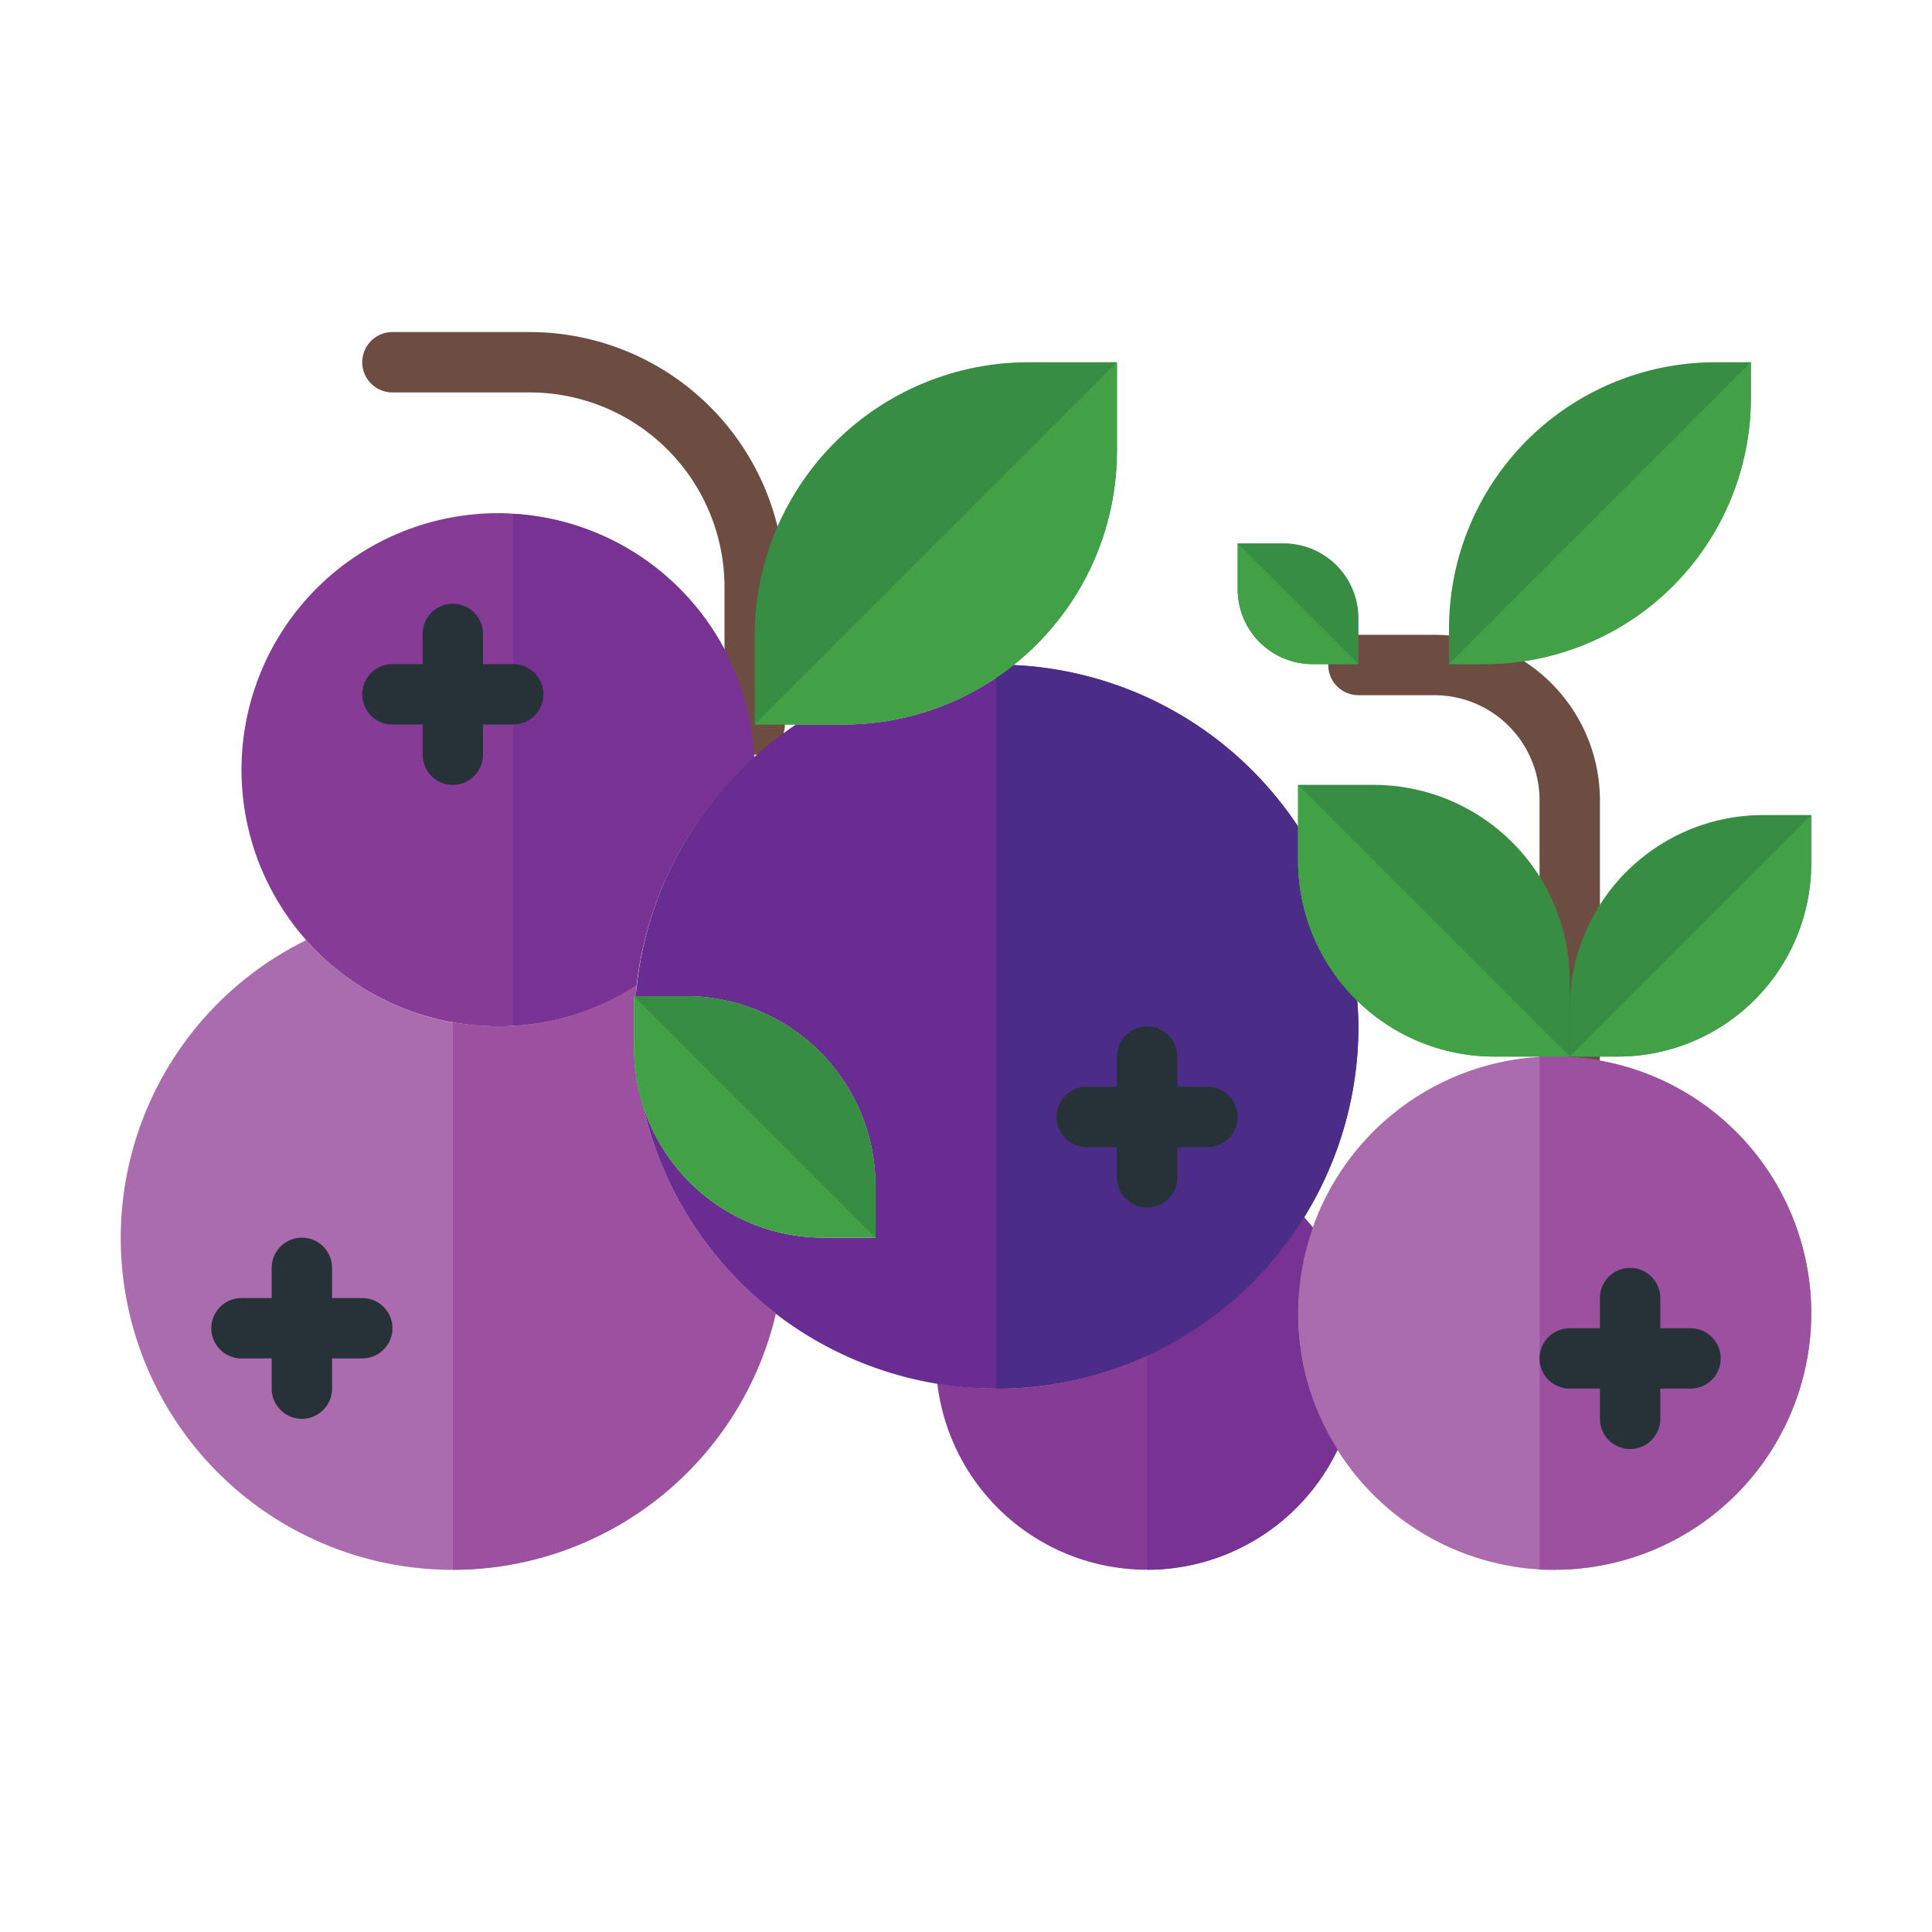 <?xml version="1.0" ?><!-- Uploaded to: SVG Repo, www.svgrepo.com, Generator: SVG Repo Mixer Tools -->
<svg width="800px" height="800px" viewBox="0 0 64 64" data-name="Layer 1" id="Layer_1" xmlns="http://www.w3.org/2000/svg"><defs><style>.cls-1{fill:#6d4d42;}.cls-2{fill:#ab6cad;}.cls-3{fill:#9b51a0;}.cls-4{fill:#863b96;}.cls-5{fill:#783293;}.cls-6{fill:#692c90;}.cls-7{fill:#4b2d87;}.cls-8{fill:#378e43;}.cls-9{fill:#42a047;}.cls-10{fill:#263238;}</style></defs><path class="cls-1" d="M25,25a1,1,0,0,1-1-1V19.447A6.454,6.454,0,0,0,17.553,13H13a1,1,0,0,1,0-2h4.553A8.456,8.456,0,0,1,26,19.447V24A1,1,0,0,1,25,25Z"/><path class="cls-1" d="M52,36a1,1,0,0,1-1-1V26.51a3.485,3.485,0,0,0-3.481-3.481H45a1,1,0,0,1,0-2h2.519A5.488,5.488,0,0,1,53,26.51V35A1,1,0,0,1,52,36Z"/><path class="cls-2" d="M60,43.5A8.506,8.506,0,0,1,51.5,52c-.17,0-.33,0-.5-.01a8.505,8.505,0,0,1,0-16.98c.17-.01.33-.01.5-.01A8.506,8.506,0,0,1,60,43.5Z"/><path class="cls-3" d="M60,43.5A8.506,8.506,0,0,1,51.5,52c-.17,0-.33,0-.5-.01V35.01c.17-.01.33-.01.5-.01A8.506,8.506,0,0,1,60,43.5Z"/><path class="cls-4" d="M24.98,25.09a12.026,12.026,0,0,0-3.9,7.56A8.301,8.301,0,0,1,17,33.98a4.18,4.18,0,0,1-.5.02,8.5,8.5,0,0,1,0-17,4.18,4.18,0,0,1,.5.02A8.484,8.484,0,0,1,24.98,25.09Z"/><path class="cls-5" d="M24.98,25.09a12.026,12.026,0,0,0-3.9,7.56A8.301,8.301,0,0,1,17,33.98V17.02A8.484,8.484,0,0,1,24.98,25.09Z"/><path class="cls-4" d="M44.31,48.02a6.996,6.996,0,0,1-13.26-2.19A12.619,12.619,0,0,0,33,46a11.765,11.765,0,0,0,5-1.1,12.026,12.026,0,0,0,5.19-4.59c.1.12.21.24.3.36A8.585,8.585,0,0,0,43,43.5,8.417,8.417,0,0,0,44.31,48.02Z"/><path class="cls-5" d="M44.31,48.02A7.005,7.005,0,0,1,38,52V44.9a12.026,12.026,0,0,0,5.19-4.59c.1.12.21.24.3.36A8.585,8.585,0,0,0,43,43.5,8.417,8.417,0,0,0,44.31,48.02Z"/><path class="cls-6" d="M45,34a11.994,11.994,0,0,1-23.7,2.62A6.277,6.277,0,0,0,27.29,41H29V39.29A6.282,6.282,0,0,0,22.71,33H21.06a12,12,0,0,1,5.31-9h1.56A9.011,9.011,0,0,0,33,22.45a5.98,5.98,0,0,0,.57-.42A11.96,11.96,0,0,1,43,27.38V28.5a6.456,6.456,0,0,0,1.96,4.64C44.98,33.43,45,33.71,45,34Z"/><path class="cls-7" d="M45,34A11.997,11.997,0,0,1,33,46V22.45a5.98,5.98,0,0,0,.57-.42A11.96,11.96,0,0,1,43,27.38V28.5a6.456,6.456,0,0,0,1.96,4.64C44.98,33.43,45,33.71,45,34Z"/><path class="cls-2" d="M25.7,43.51A10.994,10.994,0,1,1,10.15,31.14,8.503,8.503,0,0,0,15,33.87a9.295,9.295,0,0,0,1.5.13,8.431,8.431,0,0,0,4.58-1.35c-.01.12-.01.23-.02.35H21v1.71a6.376,6.376,0,0,0,.3,1.92A12.015,12.015,0,0,0,25.7,43.51Z"/><path class="cls-3" d="M25.7,43.51A11.002,11.002,0,0,1,15,52V33.87a9.295,9.295,0,0,0,1.5.13,8.431,8.431,0,0,0,4.58-1.35c-.01.12-.01.23-.02.35H21v1.71a6.376,6.376,0,0,0,.3,1.92A12.015,12.015,0,0,0,25.7,43.51Z"/><path class="cls-8" d="M37,12v2.93A9.069,9.069,0,0,1,27.93,24H25V21.07A9.069,9.069,0,0,1,34.07,12Z"/><path class="cls-9" d="M37,12v2.93A9.069,9.069,0,0,1,27.93,24H25Z"/><path class="cls-10" d="M40,36H39V35a1,1,0,0,0-2,0v1H36a1,1,0,0,0,0,2h1v1a1,1,0,0,0,2,0V38h1a1,1,0,0,0,0-2Z"/><path class="cls-10" d="M12,43H11V42a1,1,0,0,0-2,0v1H8a1,1,0,0,0,0,2H9v1a1,1,0,0,0,2,0V45h1a1,1,0,0,0,0-2Z"/><path class="cls-10" d="M17,22H16V21a1,1,0,0,0-2,0v1H13a1,1,0,0,0,0,2h1v1a1,1,0,0,0,2,0V24h1a1,1,0,0,0,0-2Z"/><path class="cls-10" d="M56,44H55V43a1,1,0,0,0-2,0v1H52a1,1,0,0,0,0,2h1v1a1,1,0,0,0,2,0V46h1a1,1,0,0,0,0-2Z"/><path class="cls-8" d="M60,27v1.59A6.41,6.41,0,0,1,53.59,35H52V33.41A6.41,6.41,0,0,1,58.41,27Z"/><path class="cls-9" d="M60,27v1.59A6.41,6.41,0,0,1,53.59,35H52Z"/><path class="cls-8" d="M52,32.5V35H49.5A6.5,6.5,0,0,1,43,28.5V26h2.5A6.5,6.5,0,0,1,52,32.5Z"/><path class="cls-9" d="M52,35H49.5A6.5,6.5,0,0,1,43,28.5V26Z"/><path class="cls-9" d="M29,39.29V41H27.29A6.282,6.282,0,0,1,21,34.71V33h1.71A6.282,6.282,0,0,1,29,39.29Z"/><path class="cls-8" d="M29,39.29V41l-8-8h1.71A6.282,6.282,0,0,1,29,39.29Z"/><path class="cls-8" d="M58,12v1.17A8.826,8.826,0,0,1,49.17,22H48V20.83A8.826,8.826,0,0,1,56.83,12Z"/><path class="cls-9" d="M58,12v1.17A8.826,8.826,0,0,1,49.17,22H48Z"/><path class="cls-8" d="M45,20.48V22H43.48A2.48,2.48,0,0,1,41,19.52V18h1.52A2.48,2.48,0,0,1,45,20.48Z"/><path class="cls-9" d="M45,22H43.48A2.48,2.48,0,0,1,41,19.52V18Z"/></svg>